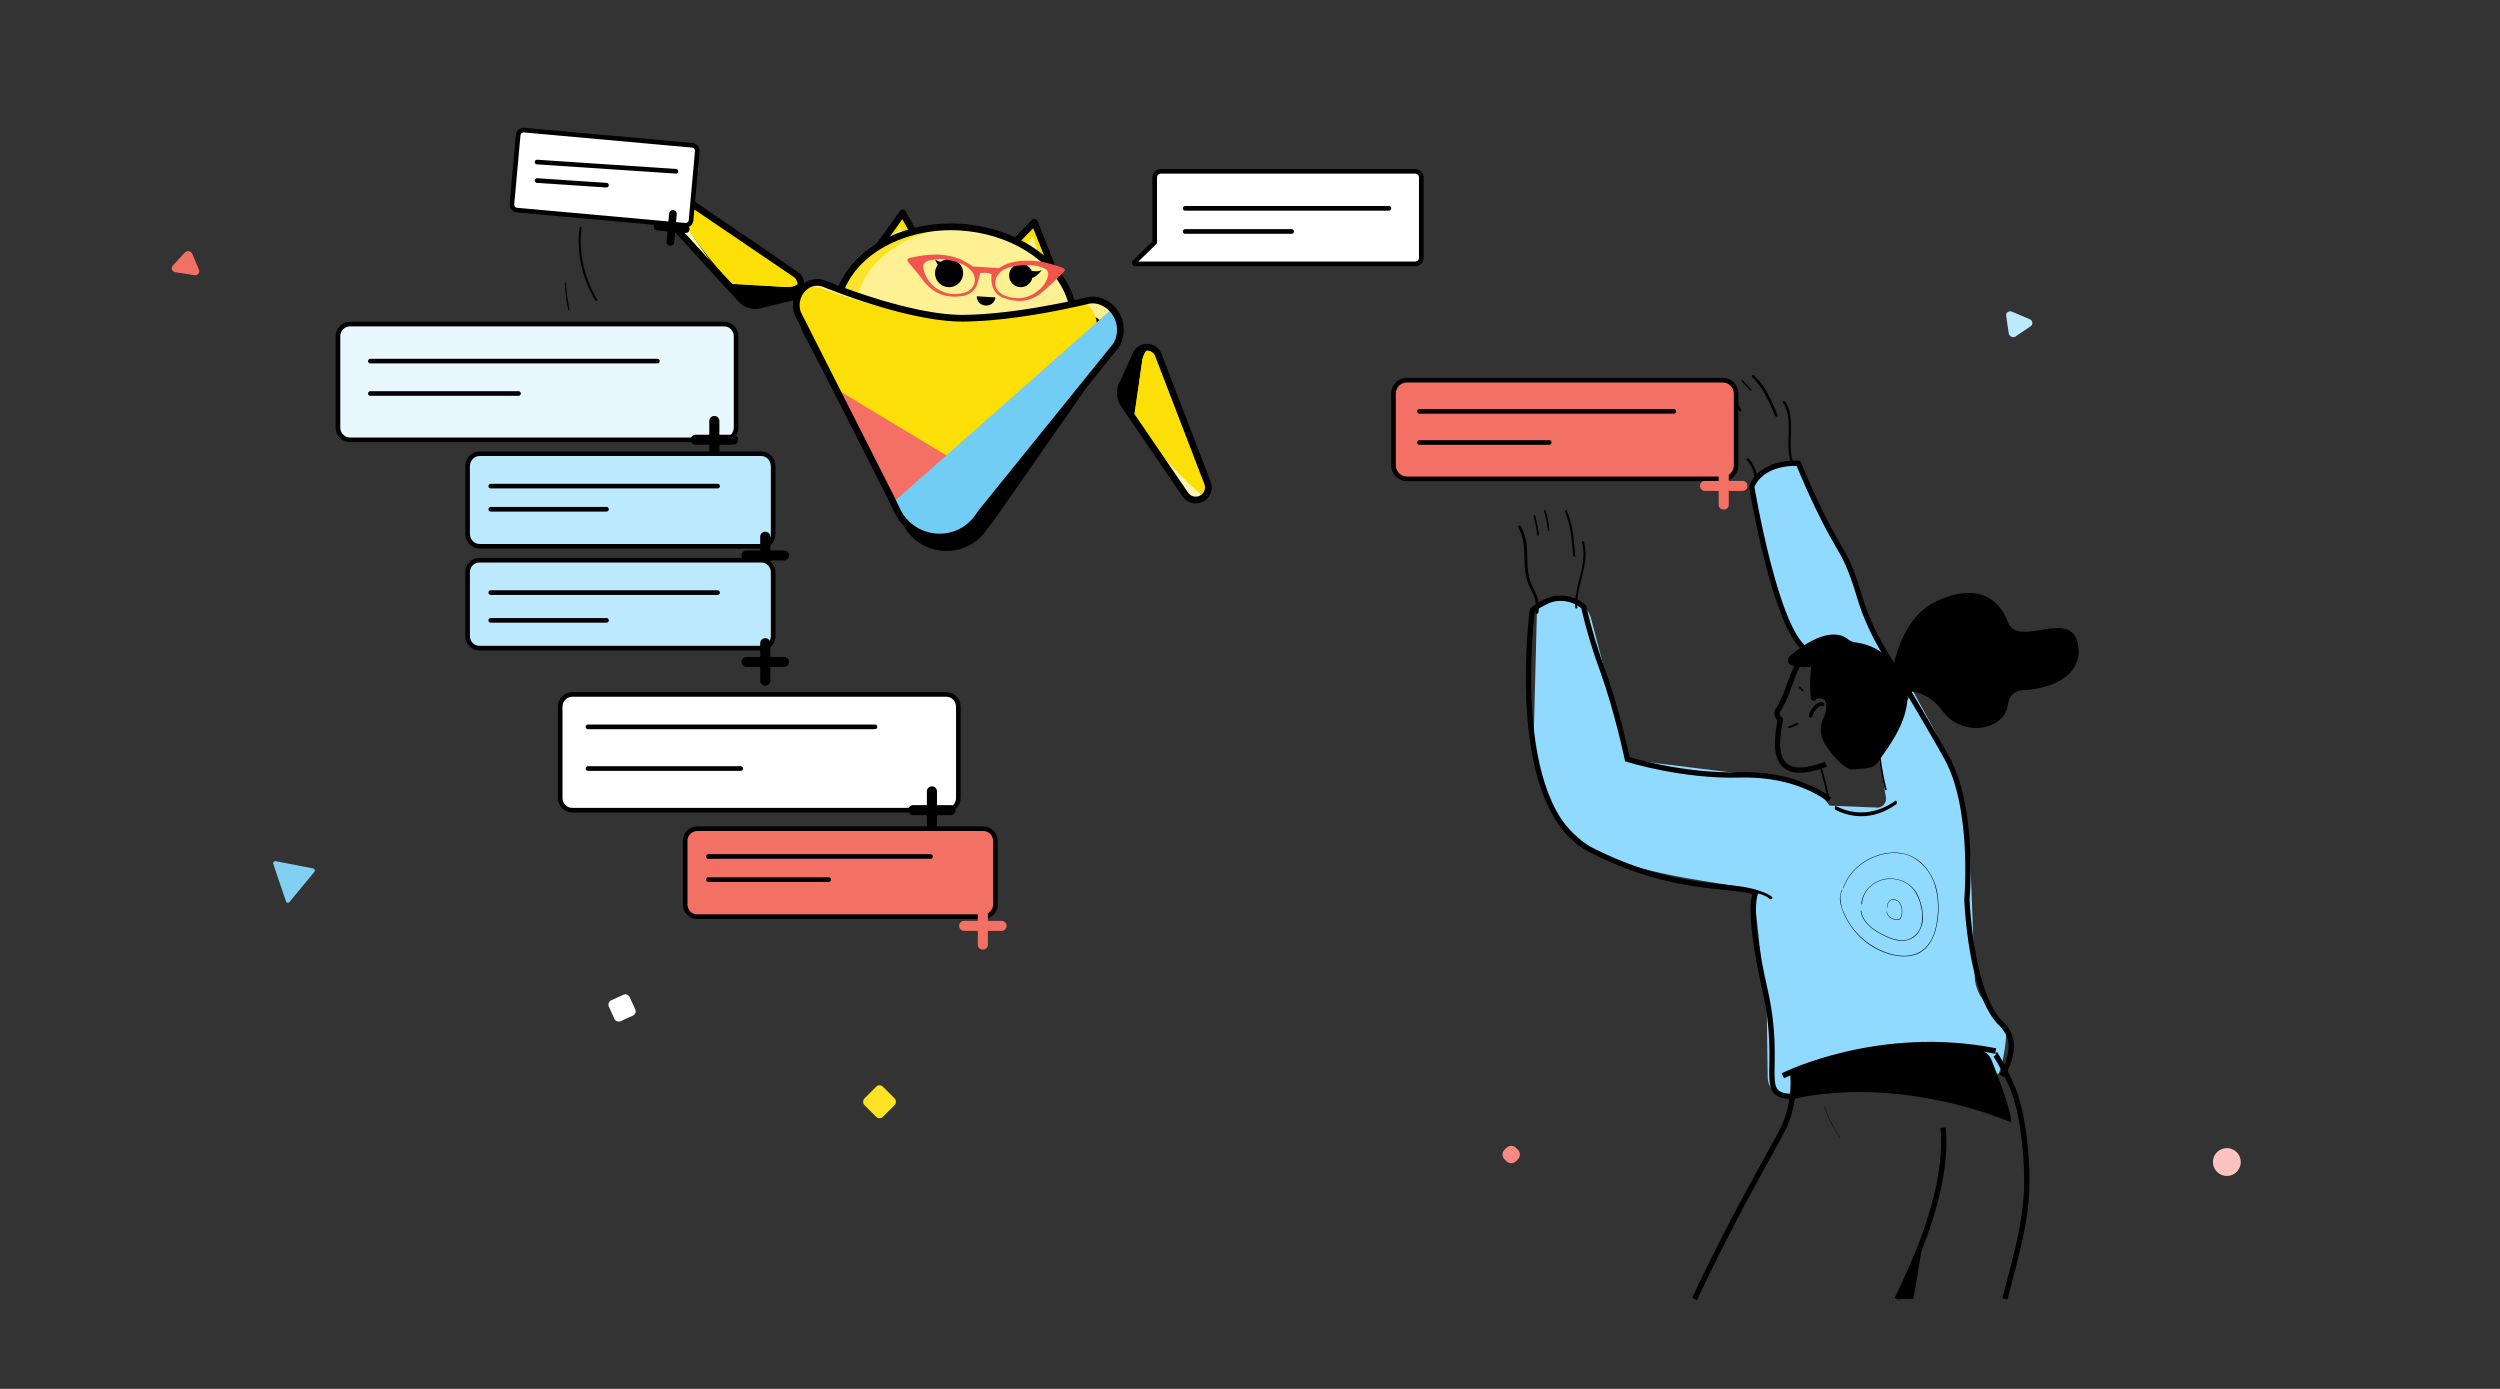 <svg xmlns="http://www.w3.org/2000/svg" xmlns:xlink="http://www.w3.org/1999/xlink" width="540" height="300" fill="none" xmlns:v="https://vecta.io/nano"><rect width="100%" height="100%" fill="#333333" stroke="none"/><style><![CDATA[.B{fill:#000}.C{stroke:#000}.D{stroke-linejoin:round}.E{stroke-linecap:round}.F{stroke-miterlimit:10}.G{stroke-width:1.45}.H{fill:#f37164}.I{fill:#fbdf06}.J{fill:#fdf194}.K{stroke-width:1.15}.L{fill:#bde9ff}.M{stroke-width:2.06}]]></style><path d="M159.943 64.57l-2.076-2.276-8.409-9.201-5.702-6.243a2.89 2.89 0 0 1-.606-1.047 3.04 3.04 0 0 1-.137-1.221c.038-.413.159-.812.356-1.17s.465-.666.784-.902c.342-.25.732-.414 1.141-.479.641-.103 1.294.047 1.837.424L171.796 59.2c.402.262.728.639.939 1.089a2.82 2.82 0 0 1 .253 1.454c-.041.581-.256 1.132-.614 1.571s-.84.745-1.374.87l-6.89 1.695a4.16 4.16 0 0 1-2.245-.072 4.38 4.38 0 0 1-1.922-1.238z" fill="#fdf5b7"/><path d="M160.333 64.57l-2.014-2.276-.536-.602c-5.056-5.706-9.359-12.163-12.783-19.182a2.51 2.51 0 0 1 1.107-.479 2.38 2.38 0 0 1 1.782.424L171.832 59.2c.39.262.706.639.911 1.089s.29.954.246 1.454a2.85 2.85 0 0 1-.597 1.571 2.43 2.43 0 0 1-1.332.87l-6.685 1.695c-.719.182-1.469.158-2.177-.072s-1.351-.656-1.865-1.238z" class="B"/><g class="I"><path d="M158.319 61.328l-.536-.573c-5.056-5.434-9.359-11.584-12.783-18.269.331-.238.71-.394 1.107-.456.621-.098 1.255.045 1.782.404l23.943 15.948a2.52 2.52 0 0 1 .911 1.037 2.66 2.66 0 0 1 .246 1.385 4.02 4.02 0 0 1-1.422.937c-.532.204-1.099.289-1.664.249l-11.553-.662h-.031z"/><path d="M158.137 61.305l11.724.686c.573.04 1.147-.045 1.686-.249a4.08 4.08 0 0 0 1.442-.936c.044-.476-.042-.956-.25-1.384s-.527-.787-.923-1.036L147.55 42.434c-.534-.358-1.177-.502-1.806-.403a.9.9 0 0 0-.39.178c-.114.091-.206.208-.267.342a.95.95 0 0 0-.086.431.95.95 0 0 0 .113.424c3.154 6.063 7.116 11.64 11.772 16.568l1.251 1.331z"/></g><path d="M145.285 42.034c-.488.078-.947.298-1.325.635s-.662.78-.82 1.278-.183 1.033-.073 1.546.35.983.694 1.36l16.198 17.722c.53.58 1.19 1.004 1.918 1.233a4.16 4.16 0 0 0 2.24.072l6.891-1.695c.495-.123.944-.399 1.292-.793s.579-.889.664-1.422.02-1.081-.186-1.576-.545-.913-.974-1.203l-24.693-16.759c-.544-.362-1.192-.504-1.826-.398h0z" class="C D G"/><path d="M242.78 87.399l1.701 2.489 6.868 10.082 4.666 6.837c.28.414.671.743 1.128.95s.963.284 1.461.222.969-.259 1.362-.571.69-.726.86-1.196c.232-.61.232-1.284 0-1.894l-10.629-27.645c-.166-.446-.454-.838-.831-1.13s-.83-.473-1.306-.523c-.55-.068-1.108.041-1.592.312s-.867.689-1.094 1.192l-2.973 6.507c-.319.699-.451 1.468-.384 2.233a4.46 4.46 0 0 0 .763 2.134z" fill="#fdf5b7"/><path d="M242.771 87.301l1.7 2.47.452.658c4.266 6.198 9.39 11.776 15.22 16.571a2.69 2.69 0 0 0 .683-1.033c.232-.606.232-1.274 0-1.88L250.201 76.66a2.54 2.54 0 0 0-.831-1.121c-.378-.29-.83-.469-1.305-.519a2.62 2.62 0 0 0-1.592.309 2.58 2.58 0 0 0-1.094 1.183l-2.972 6.456c-.32.692-.455 1.455-.392 2.213s.324 1.489.756 2.12z" class="B"/><g class="I"><path d="M245 89.76l.438.659c4.13 6.202 9.089 11.783 14.733 16.581a2.7 2.7 0 0 0 .661-1.034c.224-.606.224-1.275 0-1.881l-10.285-27.444a2.54 2.54 0 0 0-.805-1.122c-.365-.29-.803-.47-1.263-.519a4.13 4.13 0 0 0-1.178 1.257 4.22 4.22 0 0 0-.573 1.638l-1.72 11.85-.008.016z"/><path d="M246.005 91.495c3.751 5.718 8.259 10.861 13.391 15.28a.91.91 0 0 0 .381.2c.14.034.287.033.427-.002a.9.9 0 0 0 .379-.203.94.94 0 0 0 .248-.36 2.78 2.78 0 0 0 0-1.907l-10.289-27.838c-.161-.45-.44-.844-.805-1.138a2.44 2.44 0 0 0-1.264-.527 4.17 4.17 0 0 0-1.179 1.275 4.32 4.32 0 0 0-.573 1.662L245 89.956l1.005 1.539z"/></g><path d="M260.823 106.237c-.174.464-.473.872-.863 1.18s-.859.501-1.353.562a2.73 2.73 0 0 1-1.449-.217 2.7 2.7 0 0 1-1.126-.934L242.78 87.404c-.435-.635-.698-1.371-.764-2.136s.068-1.535.388-2.235l2.974-6.508a2.61 2.61 0 0 1 .999-1.132c.438-.271.946-.407 1.461-.392a2.63 2.63 0 0 1 1.435.479c.42.297.743.71.929 1.189l10.629 27.664a2.71 2.71 0 0 1-.008 1.904h0z" class="C D G"/><path d="M227 57l-3.552-9L216 55.547" class="I"/><path d="M227 57l-3.552-9L216 55.547" class="C D E G"/><path d="M225 57l-1.913-6L219 56.434" class="J"/><path d="M189 54.32l5.981-8.32L200 55" class="I"/><path d="M189 54.32l5.981-8.32L200 55" class="C D E G"/><path d="M191 54.258L194.358 49 197 55" class="J"/><path d="M181.001 64.038v.105l4.01 1.489c6.927 2.313 14.125 3.714 21.412 4.165a82.21 82.21 0 0 0 25.573-2.216 2.15 2.15 0 0 0-.081-.727l-.456-1.609c-2.375-8.428-11.488-14.771-22.134-16.012-.572-.07-1.159-.124-1.739-.163-11.403-.743-22.134 4.471-25.766 12.941l-.656 1.547c-.073.153-.127.314-.163.48z" fill="#fbe329"/><path d="M185.025 64.222a2.12 2.12 0 0 0 .246 1.361c6.888 2.339 14.046 3.755 21.294 4.212 8.54.611 17.121-.145 25.431-2.241.015-.248-.013-.497-.08-.735l-.454-1.627c-2.362-8.521-11.425-14.934-22.012-16.189-10.645-.149-20.361 5.021-23.657 13.162l-.626 1.564a2.01 2.01 0 0 0-.142.493z" class="J"/><path d="M181.001 64.034v.105l4.01 1.49c6.928 2.315 14.126 3.716 21.414 4.168 8.589.605 17.218-.143 25.575-2.218 0-.236-.537-2.322-.537-2.322-2.376-8.434-11.489-14.781-22.136-16.024-.572-.07-1.159-.124-1.739-.163-11.404-.743-22.136 4.474-25.768 12.951-.046.004-.819 1.85-.819 2.013z" class="C D G"/><path d="M241.072 74.604L211.7 110.955c-1.181 2.006-2.995 3.548-5.146 4.375a10.05 10.05 0 0 1-6.707.18c-1.485-.467-2.843-1.276-3.969-2.365a10.25 10.25 0 0 1-2.521-3.913L172.32 67.709a5.15 5.15 0 0 1-.02-3.52 5.05 5.05 0 0 1 2.239-2.685h.024a4.15 4.15 0 0 1 1.766-.498 4.14 4.14 0 0 1 1.806.313c3.573 1.44 15.127 5.85 25.007 7.089a37.73 37.73 0 0 0 5.041.303c9.705-.097 21.112-2.497 25.55-3.522l1.052-.25a4.94 4.94 0 0 1 2.199-.061c.993.224 1.919.685 2.702 1.345a6.49 6.49 0 0 1 1.799 2.451c.4.951.571 1.985.499 3.016a6.58 6.58 0 0 1-.912 2.915z" class="J"/><path d="M175.417 65.605c.571-.339 1.215-.542 1.88-.593s1.333.052 1.95.3c4.275 1.66 19.803 7.383 30.528 7.28s19.428-3.846 22.875-4.646c.855-.208 1.749-.201 2.601.02.966.267 1.855.749 2.6 1.409s1.324 1.48 1.693 2.397.517 1.904.433 2.886-.397 1.931-.916 2.775l-24.596 35.289c-.504.606-1.008 1.212-1.456 1.857-4.496 6.456-14.447 5.676-17.903-1.251l-1.407-2.836-20.375-38.885c-.414-1.083-.432-2.274-.05-3.369s1.139-2.025 2.143-2.631z" class="B"/><path d="M236.074 74.131l-29.361 36.912a10.27 10.27 0 0 1-2.94 3.266 9.88 9.88 0 0 1-3.996 1.691c-1.484-.474-2.842-1.296-3.967-2.402s-1.988-2.465-2.52-3.973l-21.029-42.163c-.007-.025-.017-.05-.028-.074-1.119-3.212 1.984-6.293 5.087-5.141 6.444 2.38 17.502 5.957 25.743 5.912 1.673.221 3.359.328 5.046.32 9.702-.098 21.105-2.536 25.541-3.576a6.46 6.46 0 0 1 1.969 1.708c.537.701.931 1.508 1.158 2.371s.281 1.765.16 2.65-.414 1.736-.863 2.501z" class="I"/><path d="M241.121 75.099l-24.717 30.463-4.433 5.467c-4.398 7.361-15.249 6.345-18.232-1.711l-.441-.865L181 84.267l23.567 14.177L239.947 67c.083.08.166.159.244.243s.162.171.241.263.146.167.216.259c.017.024.036.046.056.068a7.52 7.52 0 0 1 .346.506c.111.175.154.263.229.399s.091.179.13.267a3.6 3.6 0 0 1 .146.331c.043.112.09.223.126.339a6.09 6.09 0 0 1 .319 1.424v.251.203.315c-.002 1.137-.305 2.252-.879 3.23z" class="H"/><path d="M241.112 75.099l-24.867 30.463-4.459 5.467c-4.424 7.361-15.341 6.345-18.342-1.711l-.444-.865 11.337-10.009L239.93 67c.084.08.167.159.246.243s.163.171.242.263.146.167.218.259c.017.024.035.046.055.068.119.163.238.335.349.506s.155.263.23.399.091.179.131.267c.054.108.103.218.147.331s.091.223.126.339c.164.46.272.938.322 1.424v.251.203a3.31 3.31 0 0 1 0 .315 6.39 6.39 0 0 1-.884 3.23z" fill="#71cdf4"/><g class="C D"><path d="M174.349 61.616c.562-.345 1.196-.552 1.85-.603a4.15 4.15 0 0 1 1.92.305c4.212 1.691 19.492 7.522 30.054 7.417s23.179-2.954 26.592-3.765a5.08 5.08 0 0 1 2.56 0 6.37 6.37 0 0 1 2.559 1.434c.733.672 1.304 1.508 1.667 2.441a6.62 6.62 0 0 1 .427 2.939c-.083 1-.391 1.967-.902 2.826l-28.259 34.991c-.497.618-.993 1.235-1.437 1.893-4.426 6.578-14.217 5.783-17.623-1.275l-1.381-2.89-20.055-39.62a5.15 5.15 0 0 1-.058-3.416 5.06 5.06 0 0 1 2.086-2.678h0z" class="G"/><path d="M220.5 61a1.5 1.5 0 1 0 0-3 1.5 1.5 0 1 0 0 3z" class="B M"/></g><path d="M225 58.307c-.474.824-2.179 2.315-2.368 1.412C222.416 58.688 221 58 221 58s2.721 1.109 4 .307z" class="B"/><path d="M205 61a2 2 0 1 0 0-4 2 2 0 1 0 0 4z" class="B C D M"/><path d="M202 56c.198.857 1.38 2.591 1.861 1.797.535-.903 2.139-1.233 2.139-1.233s-3.011.447-4-.564zm9.006 8a1.74 1.74 0 0 0 .095.725 1.85 1.85 0 0 0 .389.635 1.99 1.99 0 0 0 .623.447 2.12 2.12 0 0 0 .759.189 2.15 2.15 0 0 0 .78-.097 2.05 2.05 0 0 0 .679-.368c.198-.163.359-.362.473-.583a1.75 1.75 0 0 0 .196-.708" class="B"/><path d="M224.996 63.199c1.638-1.348 3.135-2.876 4.668-4.338.525-.5.438-.805-.283-1.067-2.351-.856-4.785-1.501-7.32-1.481-2.144 0-4.253.25-6.099 1.504a.54.54 0 0 1-.274.117l-1.321-.117-4.185-.25c-.09 0-.165-.125-.255-.172-.96-.531-1.869-1.192-2.888-1.563-3.375-1.219-6.812-.938-10.241-.191-.944.207-1.019.496-.392 1.243.984 1.172 1.983 2.345 2.912 3.591 1.85 2.462 4.268 3.74 7.372 3.587 1.858-.09 3.527-.594 4.311-2.505a21.68 21.68 0 0 0 .709-2.564c.832-.148 1.688-.078 2.485.203-.27 1.825.223 4.248 2.426 5.08 2.99 1.172 5.855.989 8.375-1.078zm-16.491-.047a6.98 6.98 0 0 1-2.855.346c-.966-.084-1.903-.369-2.751-.836a6.95 6.95 0 0 1-2.177-1.873 6.93 6.93 0 0 1-1.231-2.591c-.212-1.047.137-1.692 1.175-1.911.931-.213 1.883-.317 2.838-.309a13.5 13.5 0 0 1 4.609 1.207c.635.306 1.203.737 1.669 1.266 1.427 1.7.827 3.962-1.277 4.701zm7.587-4.381c1.211-1.078 2.743-1.286 4.252-1.419a14.62 14.62 0 0 1 2.602-.059c.82.09 1.623.287 2.391.586 1.011.356 1.262 1.012.94 2.036-.858 2.735-4.06 4.787-7.077 4.459-.869-.086-1.716-.322-2.505-.696-2.041-1.004-2.3-3.396-.603-4.908z" fill="#f2554e"/><g class="C"><g class="D"><path d="M149.532 31.386l-36.31-3.279c-.657-.059-1.237.425-1.296 1.081l-1.345 14.896c-.06.657.425 1.237 1.081 1.296l36.31 3.279c.657.059 1.237-.425 1.297-1.081l1.345-14.896c.059-.657-.425-1.237-1.082-1.296z" fill="#fff"/><path d="M116 35l30 2m-30 2l15 1" class="E"/><path d="M307 55.68V38.32c0-.35-.142-.686-.395-.933s-.597-.387-.954-.387h-54.887c-.358 0-.701.139-.954.387s-.395.583-.395.933v14.025l-4.358 4.262c-.029.034-.048.075-.054.119a.23.23 0 0 0 .017.129c.018.041.047.076.084.101a.25.25 0 0 0 .126.043h60.421c.177.001.353-.033.517-.099s.312-.163.438-.286a1.31 1.31 0 0 0 .292-.429c.068-.16.103-.332.102-.506z" fill="#fff"/><path d="M300 45h-44m23 5h-23" class="E"/></g><path d="M156.409 70H75.591C74.16 70 73 71.184 73 72.645v19.71C73 93.816 74.16 95 75.591 95h80.818c1.431 0 2.591-1.184 2.591-2.645v-19.71c0-1.461-1.16-2.645-2.591-2.645z" fill="#e9f7ff" class="F"/><path d="M80 78h62m-62 7h32" class="D E"/></g><path d="M158.327 93.905c.308 0 .567.105.777.315.21.196.315.448.315.756s-.105.567-.315.777-.469.315-.777.315h-2.939v2.96c0 .308-.104.567-.314.777-.21.196-.469.293-.777.293s-.567-.097-.777-.293c-.21-.21-.314-.469-.314-.777v-2.96h-2.939c-.308 0-.567-.105-.777-.315s-.315-.469-.315-.777.105-.56.315-.756c.21-.21.469-.315.777-.315h2.939v-2.96c0-.308.104-.567.314-.777s.469-.315.777-.315.567.105.777.315.314.469.314.777v2.96h2.939z" class="B"/><g class="C"><path d="M164.436 98h-60.872c-1.416 0-2.564 1.222-2.564 2.728v14.544c0 1.507 1.148 2.728 2.564 2.728h60.872c1.416 0 2.564-1.221 2.564-2.728v-14.544c0-1.506-1.148-2.728-2.564-2.728z" class="F L"/><path d="M106 105h49m-49 5h25" class="D E"/></g><use xlink:href="#B" class="B"/><g class="C"><path d="M164.436 121h-60.872c-1.416 0-2.564 1.16-2.564 2.592v13.816c0 1.432 1.148 2.592 2.564 2.592h60.872c1.416 0 2.564-1.16 2.564-2.592v-13.816c0-1.432-1.148-2.592-2.564-2.592z" class="F L"/><path d="M106 128h49m-49 6h25" class="D E"/></g><use xlink:href="#B" y="23" class="B"/><g class="C"><path d="M204.409 150h-80.818c-1.431 0-2.591 1.184-2.591 2.645v19.71c0 1.461 1.16 2.645 2.591 2.645h80.818c1.431 0 2.591-1.184 2.591-2.645v-19.71c0-1.461-1.16-2.645-2.591-2.645z" fill="#fff" class="F"/><path d="M127 157h62m-62 9h33" class="D E"/></g><use xlink:href="#B" x="36" y="55" class="B"/><g class="C"><path d="M212.398 179h-61.796c-1.437 0-2.602 1.16-2.602 2.592v13.816c0 1.432 1.165 2.592 2.602 2.592h61.796c1.437 0 2.602-1.16 2.602-2.592v-13.816c0-1.432-1.165-2.592-2.602-2.592z" class="F H"/><path d="M153 185h48m-48 5h26" class="D E"/></g><use xlink:href="#B" x="47" y="80" class="H"/><path d="M148.178 48.698c.231.021.418.117.562.289.144.161.206.357.185.589s-.117.418-.289.562a.79.79 0 0 1-.604.184l-2.206-.198-.2 2.222a.8.8 0 0 1-.289.562c-.171.133-.372.189-.603.168a.83.83 0 0 1-.564-.273c-.143-.172-.204-.373-.183-.604l.2-2.222-2.207-.199c-.231-.021-.418-.117-.562-.289a.8.8 0 0 1-.184-.604c.021-.231.117-.413.288-.546.172-.143.373-.205.604-.184l2.207.199.2-2.222c.02-.231.117-.418.288-.562s.374-.205.605-.184.418.117.562.289a.8.8 0 0 1 .184.604l-.2 2.222 2.206.199zM128.98 64.695c-2.167-3.651-3.38-7.749-3.537-11.944a22.02 22.02 0 0 1 .194-3.546c.036-.276-.415-.272-.451 0a23.89 23.89 0 0 0 1.773 12.44 28.9 28.9 0 0 0 1.633 3.265c.033.043.081.073.136.084s.112.002.16-.025.084-.07.101-.121.014-.106-.009-.155zm-5.997 1.99c-.372-1.731-.612-3.56-.712-5.429-.016-.34-.287-.34-.27 0a35.59 35.59 0 0 0 .72 5.567c.067.314.33.175.27-.138h-.008z" class="B"/><path d="M378.363 105.062l5.068 23.365c2.069 9.531 10.455 16.531 20.236 16.482 2.338 0 3.926-.423 3.845-1.546-.288-4.044-19.017-43.302-19.017-43.302h-1.349c-1.536 0-3.052.355-4.428 1.037s-2.575 1.672-3.505 2.894l-.85 1.07zm53.179 126.847l-44.593 4.939c-2.858 0-5.127-1.401-5.127-4.315l-.202-14.181-2.789-25.506c-.312-1.833-15.971-2.246-28.982-6.736-5.534-1.912-10.321-5.579-13.662-10.465a28.28 28.28 0 0 1-4.904-16.689l.705-27.321 3.352-1.76c.778-.409 1.636-.634 2.511-.661a5.74 5.74 0 0 1 2.544.51 5.86 5.86 0 0 1 2.08 1.579c.569.678.981 1.477 1.207 2.34l7.99 30.445 35.735 4.437c2.224.278 4.285 1.333 5.832 2.986l1.956 2.506 10.025.408a1.85 1.85 0 0 0 .882-.083c.283-.098.54-.264.748-.483a1.95 1.95 0 0 0 .451-.777c.088-.292.107-.601.055-.902l-1.528-8.451 7.254-14.657 4.176 7.598c5.089 9.24 7.957 19.578 8.368 30.167l.943 24.631c.154 1.457.657 2.854 1.462 4.068l5.273 7.944c0 2.905-1.322 8.873-1.762 8.429z" fill="#91daff"/><path d="M392.952 165.391a70.95 70.95 0 0 1 1.851 7.373c.054.309.43.176.373-.134-.489-2.505-1.107-4.967-1.851-7.368-.084-.301-.457-.172-.373.129zm.942-13.587c-.672-.504-1.6.245-2.077.75-.521.551-.902 1.222-1.109 1.956-.023.1-.008.205.044.294a.4.4 0 0 0 .231.183c.049.013.099.017.149.01a.38.38 0 0 0 .142-.048c.044-.025.082-.059.113-.099a.41.41 0 0 0 .067-.136c.079-.28.189-.55.329-.804a3.48 3.48 0 0 1 .498-.682 2.86 2.86 0 0 1 .322-.32c.097-.092.2-.176.309-.252a1.27 1.27 0 0 1 .343-.177h.054.114c-.067 0 0 0 .041 0h.04a.39.39 0 0 0 .283.02c.093-.029.172-.093.221-.179a.4.4 0 0 0-.114-.523v.007zm11.384 8.005c.542 3.578.922 7.273 1.861 10.712.082.31.449.175.364-.14-.939-3.438-1.313-7.133-1.861-10.711-.049-.324-.413-.189-.364.139zm-27.97-60.411c.912 1.087 1.624 2.372 1.634 3.797.008.063.04.122.09.164s.115.065.181.065a.28.28 0 0 0 .181-.065c.05-.042.082-.101.091-.164 0-1.57-.795-2.969-1.794-4.166-.219-.263-.602.11-.383.368zm1.14-17.933c2.443 2.281 3.704 5.382 4.925 8.32.135.324.711.187.576-.141-1.256-3.033-2.563-6.19-5.081-8.562-.265-.251-.686.132-.42.383zm6.682 5.522c1.927 2.924 1.014 6.746 1.203 10.061a11.13 11.13 0 0 0 .501 2.831c.11.32.594.183.484-.142-1.123-3.346 0-6.977-.703-10.399a7.41 7.41 0 0 0-1.052-2.618c-.185-.275-.618 0-.421.267h-.012zm-57.196 26.932c1.376 2.351 1.277 4.988 1.376 7.548a16.07 16.07 0 0 0 .492 3.727c.319 1.14.958 2.165 1.413 3.265.511 1.239.667 2.564.456 3.865-.053.339.575.334.628 0a7.25 7.25 0 0 0-.299-3.518c-.382-1.109-1.046-2.124-1.434-3.233-.868-2.525-.523-5.184-.806-7.771-.123-1.439-.56-2.847-1.287-4.15-.178-.308-.717-.04-.523.267h-.016zm3.341-2.332c.348 1.279.606 2.611.771 3.974.042.344.387.198.345-.147-.166-1.361-.424-2.691-.771-3.97-.016-.062-.047-.113-.087-.143s-.084-.037-.126-.019a.21.21 0 0 0-.104.114c-.024.056-.034.124-.028.191zm2.254-1.051c.398 1.227.65 2.532.746 3.867.021.309.382.313.361 0-.101-1.424-.37-2.816-.797-4.123-.094-.289-.404-.041-.304.247l-.006.009zm4.496.032c1.275 2.866 1.513 6.214 1.766 9.407.027.354.48.359.45 0-.253-3.296-.514-6.732-1.83-9.687-.14-.313-.525-.033-.378.28h-.008zm3.671 6.639c1.035 3.637-.65 7.356-1.235 10.878-.183 1.014-.252 2.056-.204 3.094.023.365.481.37.458 0-.223-3.849 1.597-7.299 1.758-11.066.05-1.031-.064-2.065-.334-3.041-.097-.342-.539-.192-.443.154v-.019zm47.871 31.92c-.209-.322-.487-.605-.816-.831-.046-.023-.099-.029-.15-.018s-.093.042-.12.083-.032.09-.02.136a.22.22 0 0 0 .092.108l.027.018.052.038.102.083.195.182.089.096v.018l.04.053.154.213c.027.04.07.069.121.082a.22.22 0 0 0 .149-.017c.044-.025.075-.064.088-.11s.006-.093-.02-.134h.017zm-1.682 7.053l-.335.207-.182.097-.1.049-.059.022a6.26 6.26 0 0 1-.827.307c-.078.027-.135.072-.158.125s-.011.109.034.157.122.079.209.092.178.006.255-.021c.62-.181 1.176-.433 1.638-.742.061-.04.095-.092.095-.146s-.034-.107-.095-.147-.151-.059-.24-.059-.177.021-.241.059h.006z" class="B"/><g class="C F"><path d="M395.183 172.72s-6.686-5.69-19.276-5.335-24.392-3.389-24.392-3.389-2.248-10.635-5.247-18.906c-1.697-4.572-3.098-9.249-4.195-14.001 0 0-4.77-4.652-11.079.692 0 0-5.705 42.494 12.59 51.785s30.021 7.152 35.668 9.237c0 0-2.095 3.061 1.952 20.816s-2.095 23.229 6.335 23.229" class="K"/><path d="M385.092 232.364c.372-.171 20.78-10.349 45.969-5.345" stroke-width="1.19"/><path d="M432.334 232.364s4.702-6.803 0-11.181c-6.731-6.262-7.48-26.92-7.48-26.92s1.718-19.602-4.339-30.56c-3.76-6.807-9.602-16.49-13.461-22.845a51.61 51.61 0 0 1-5.493-12.308c-.924-3.131-2.243-6.892-3.908-9.683-4.913-8.274-7.996-16.024-9.198-18.784 0 0-7.628-.648-10.092 4.996 0 0 5.053 30.412 11.501 35.032-1.284 2.733-2.693 5.935-3.716 8.891a22.26 22.26 0 0 1-1.323 3.015c-.229.454-.483.894-.763 1.319-.48.689-.139 1.552.48 2.08-.045.255-.099.505-.135.756-.565 3.837-2.494 13.663 9.993 8.891" class="K"/></g><path d="M382.74 193.72c-1.107-.903-2.595-1.268-3.973-1.701-.403-.131-.576.454-.178.579 1.262.397 2.669.72 3.684 1.565.317.256.79-.167.467-.428v-.015z" class="B"/><path d="M419.702 243.576c.696 7.152-1.135 15.571-4.372 24.253-1.348 3.587-2.919 7.221-4.654 10.833-.292.647-.605 1.268-.918 1.914m-43.727 0c9.531-20.294 18.081-34.217 19.587-37.783a21.59 21.59 0 0 0 1.511-5.885h.028v-.097c.125-1.038.184-2.081.177-3.126 0-.317 0-.634-.028-.902 0-.15-.022-.295-.022-.44a8.83 8.83 0 0 0-.105-1.026v-.075" class="C F K"/><path d="M409.386 172.977c-3.135 2.226-6.584 2.986-9.965 2.198-.952-.224-1.892-.571-2.811-1.038-.31-.15-.437.644-.136.802 4.334 2.179 9 1.737 13.152-1.246.296-.215.039-.924-.254-.716h.014z" class="B"/><path d="M433.06 280.576c2.184-8.591 4.864-17.182 4.722-25.893a75.68 75.68 0 0 0-1.245-13.272v-.075a30.89 30.89 0 0 0-.89-3.539v-.124c-.419-1.477-.97-2.921-1.649-4.317l-.754-1.549c-.084-.195-.183-.384-.296-.566-.136-.27-.243-.513-.35-.734a44.2 44.2 0 0 0-1.513-2.628h-.024" class="C F K"/><g class="B"><path d="M378.334 84.177l-1.857-1.998c-.129-.14-.455 0-.326.128l1.853 1.998c.129.14.459 0 .33-.128zm-2.25 4.292l-2.891-5.111c-.157-.279-.559 0-.398.258l2.891 5.116c.157.279.56 0 .398-.263zm-2.231 2.253l-1.814-3.99c-.127-.284-.503-.034-.377.244l1.815 3.99c.127.284.503.034.376-.245zm23.561 155.001c-1.319-2.015-2.42-4.236-3.274-6.605-.024-.065-.096 0-.076.055.858 2.376 1.964 4.603 3.288 6.622.035.056.097 0 .062-.072zm37.01-3.268s-23.073-10.344-47.061-5.084c0 0-.135-2.924.174-3.485s-.905-2.311 1.463-3.128 23.709-7.054 33.822-4.519l4.998.593c.527.147 1.015.423 1.428.808s.739.869.953 1.414c.736 1.87 4.276 10.738 4.223 13.401zm-23.679 36.154c2.259-4.428 4.127-8.449 4.619-10.367l-2.064 12.334h-3.542l.987-1.967zM387.059 143.77c1.357.343 2.762.42 4.145.227 0 0-.435 4.425-.031 6.867.016.106.059.205.125.288a.57.57 0 0 0 .248.181.54.54 0 0 0 .301.023c.101-.021.194-.07.27-.142a1.48 1.48 0 0 1 .774-.366c.286-.042.577.003.84.13 1.074.418.869 2.537.108 4.147-.379.821-.562 1.725-.534 2.636a5.85 5.85 0 0 0 .695 2.594c1.305 2.415 4.532 6.003 6.123 5.853 2.788-.26 4.749-.101 5.684-1.82s9.068-10.814 5.119-18.344a13.66 13.66 0 0 0-4.199-4.937c-1.76-1.267-3.787-2.07-5.908-2.339-.622-.078-1.212-.329-1.709-.728-1.348-1.082-5.023-2.565-12.442 3.597-.171.137-.302.321-.379.532a1.26 1.26 0 0 0-.055.661 1.23 1.23 0 0 0 .285.593c.146.166.333.286.54.347z"/><path d="M448.926 139.649c-1.201-8.826-12.984.695-15.257-5.344s-7.823-8.126-15.753-4.248c-6.666 3.257-8.75 12.231-9.245 15.435-.106.695.035 1.405.401 2.013l.139.239c.285.477.693.874 1.185 1.151s1.05.426 1.619.432c1.891.021 4.978.704 7.584 4.265 4.087 5.578 12.985 4.404 14.074-1.087a11.25 11.25 0 0 0 .108-.665 3.08 3.08 0 0 1 1.001-1.921c.559-.505 1.286-.801 2.051-.836 6.161-.213 12.953-3.139 12.093-9.434zm-50.729 52.201c1.327-3.949 5.075-6.716 9.083-7.423a9.89 9.89 0 0 1 4.022.054c1.001.25 1.945.688 2.783 1.292a10.56 10.56 0 0 1 3.779 5.259 17.04 17.04 0 0 1 .584 7.418c-.244 2.039-.801 4.18-2.124 5.774-3.004 3.669-8.566 2.19-12.008 0-1.762-1.115-3.286-2.57-4.482-4.282a15.36 15.36 0 0 1-1.465-2.625c-.504-1.041-.791-2.175-.845-3.331 0-.603.152-1.196.443-1.723.004-.013.004-.027 0-.04s-.014-.023-.025-.03-.025-.009-.039-.007-.025.009-.034.019c-.495 1.029-.581 2.21-.239 3.3a13.19 13.19 0 0 0 1.226 3.038 15.73 15.73 0 0 0 4.066 4.855c1.667 1.327 3.594 2.288 5.655 2.821 2.212.555 4.751.586 6.676-.809 1.704-1.235 2.584-3.278 3.026-5.281.537-2.401.592-4.885.16-7.307-.389-2.311-1.469-4.449-3.097-6.129a8.52 8.52 0 0 0-5.965-2.541c-4.3-.044-8.711 2.421-10.689 6.298-.229.445-.423.907-.58 1.382 0 .066.084.097.106.031l-.017-.013zm4.007 3.442c.051-1.194.51-2.342 1.313-3.281s1.905-1.62 3.153-1.948a6.66 6.66 0 0 1 3.796.126c1.219.409 2.267 1.161 2.994 2.15.767 1.116 1.279 2.364 1.506 3.668.37 1.402.329 2.87-.118 4.252-.202.588-.54 1.127-.993 1.581s-1.006.811-1.625 1.046c-1.476.494-3.099.041-4.472-.543-2.509-1.074-5.368-2.853-5.722-5.598 0-.072-.133-.072-.128 0 .33 2.523 2.721 4.235 5.004 5.34 1.338.647 2.868 1.254 4.428 1.104a4.47 4.47 0 0 0 1.838-.641c.551-.343 1.006-.799 1.33-1.333.725-1.233.999-2.648.783-4.035-.132-1.413-.537-2.794-1.196-4.076-.615-1.174-1.633-2.129-2.898-2.717a7.11 7.11 0 0 0-3.729-.584c-1.452.206-2.783.866-3.768 1.869s-1.566 2.287-1.644 3.638c0 .072.123.072.128 0l.02-.018zm5.522.673a1.56 1.56 0 0 1 .226-1.036c.191-.299.479-.501.801-.563a1.56 1.56 0 0 1 1.003.212c.308.183.561.466.724.813.349.772.413 1.669.178 2.494-.239.89-1.089.821-1.724.562s-1.342-.73-1.328-1.563c-.002-.011-.008-.021-.017-.028s-.018-.01-.028-.01-.02.003-.028.01-.015.017-.017.028c0 .788.587 1.301 1.175 1.571s1.499.513 1.913-.18a2.9 2.9 0 0 0 .272-1.329 3.5 3.5 0 0 0-.232-1.419c-.149-.389-.396-.718-.711-.947a1.73 1.73 0 0 0-1.057-.337c-.185.017-.365.078-.529.178a1.42 1.42 0 0 0-.423.402c-.115.166-.199.356-.246.56a1.72 1.72 0 0 0-.028.623c0 .066.101.037.091-.028l-.015-.013z"/></g><g class="C"><path d="M372.126 82.121h-68.252c-1.587 0-2.874 1.301-2.874 2.906v15.491c0 1.605 1.287 2.906 2.874 2.906h68.252c1.587 0 2.874-1.301 2.874-2.906V85.027c0-1.605-1.287-2.906-2.874-2.906z" class="F H"/><path d="M306.605 88.849h54.94m-54.94 6.727h28.031" class="D E"/></g><path d="M376.358 103.875c.308 0 .567.105.777.315.21.196.315.448.315.756s-.105.566-.315.776-.469.315-.777.315h-2.938v2.96c0 .308-.105.566-.315.776-.21.196-.469.294-.777.294s-.566-.098-.776-.294c-.21-.21-.315-.468-.315-.776v-2.96h-2.939a1.05 1.05 0 0 1-.776-.315c-.21-.21-.315-.469-.315-.776s.105-.56.315-.756a1.05 1.05 0 0 1 .776-.315h2.939v-2.959c0-.308.105-.567.315-.777s.468-.315.776-.315.567.105.777.315.315.469.315.777v2.959h2.938z" class="H"/><path d="M325.386 247.931l-.407.407a1.47 1.47 0 0 0 0 2.076l.407.407a1.47 1.47 0 0 0 2.076 0l.407-.407a1.47 1.47 0 0 0 0-2.076l-.407-.407a1.47 1.47 0 0 0-2.076 0z" fill="#f48a82"/><path d="M134.648 214.874l-2.624 1.197a1.03 1.03 0 0 0-.51 1.366l1.197 2.624a1.03 1.03 0 0 0 1.365.51l2.625-1.197a1.03 1.03 0 0 0 .509-1.365l-1.197-2.625a1.03 1.03 0 0 0-1.365-.51z" fill="#fff"/><path d="M62.512 194.847l5.358-6.48c.059-.062.099-.139.118-.223a.48.48 0 0 0-.012-.253c-.027-.082-.075-.154-.139-.209a.44.44 0 0 0-.224-.102l-8.086-1.573a.44.44 0 0 0-.231.02c-.074.028-.139.075-.19.137a.47.47 0 0 0-.099.217c-.014.081-.007.163.019.24l2.736 8.053a.45.45 0 0 0 .122.203c.057.056.128.094.204.112a.42.42 0 0 0 .231-.011c.075-.025.141-.071.193-.131z" fill="#81cff3"/><path d="M433.333 68.204l.554 3.813a.89.89 0 0 0 .188.425c.101.126.234.226.386.291s.317.092.479.079.317-.067.446-.154l3.256-2.204a.83.83 0 0 0 .285-.349.81.81 0 0 0 .056-.444.89.89 0 0 0-.187-.423.99.99 0 0 0-.382-.29l-3.783-1.612c-.153-.068-.32-.098-.485-.087s-.322.064-.454.153a.83.83 0 0 0-.298.35c-.063.141-.084.297-.061.452z" class="L"/><path d="M42.987 58.3l-1.47-3.492a.88.88 0 0 0-.287-.359 1.01 1.01 0 0 0-.445-.185 1.03 1.03 0 0 0-.484.039c-.154.051-.29.138-.395.252l-2.617 2.864a.8.8 0 0 0-.191.399.78.78 0 0 0 .054.435.88.88 0 0 0 .285.357 1.01 1.01 0 0 0 .441.185l4.062.637c.165.029.334.018.491-.032a.93.93 0 0 0 .402-.252c.106-.115.177-.255.203-.404a.78.78 0 0 0-.051-.444z" class="H"/><path d="M481 254a3 3 0 1 0 0-6 3 3 0 1 0 0 6z" fill="#fac3bd"/><rect x="189.98" y="234" width="5.628" height="5.628" rx="1" transform="rotate(45 189.98 234)" fill="#fbe324"/><defs ><path id="B" d="M169.327 118.905c.308 0 .567.105.777.315.21.196.315.448.315.756s-.105.567-.315.777-.469.314-.777.314h-2.939v2.96c0 .308-.104.567-.314.777a1.1 1.1 0 0 1-.777.293 1.1 1.1 0 0 1-.777-.293c-.21-.21-.314-.469-.314-.777v-2.96h-2.939c-.308 0-.567-.105-.777-.314s-.315-.469-.315-.777.105-.56.315-.756c.21-.21.469-.315.777-.315h2.939v-2.959c0-.308.104-.567.314-.777s.469-.315.777-.315.567.105.777.315.314.469.314.777v2.959h2.939z"/></defs></svg>